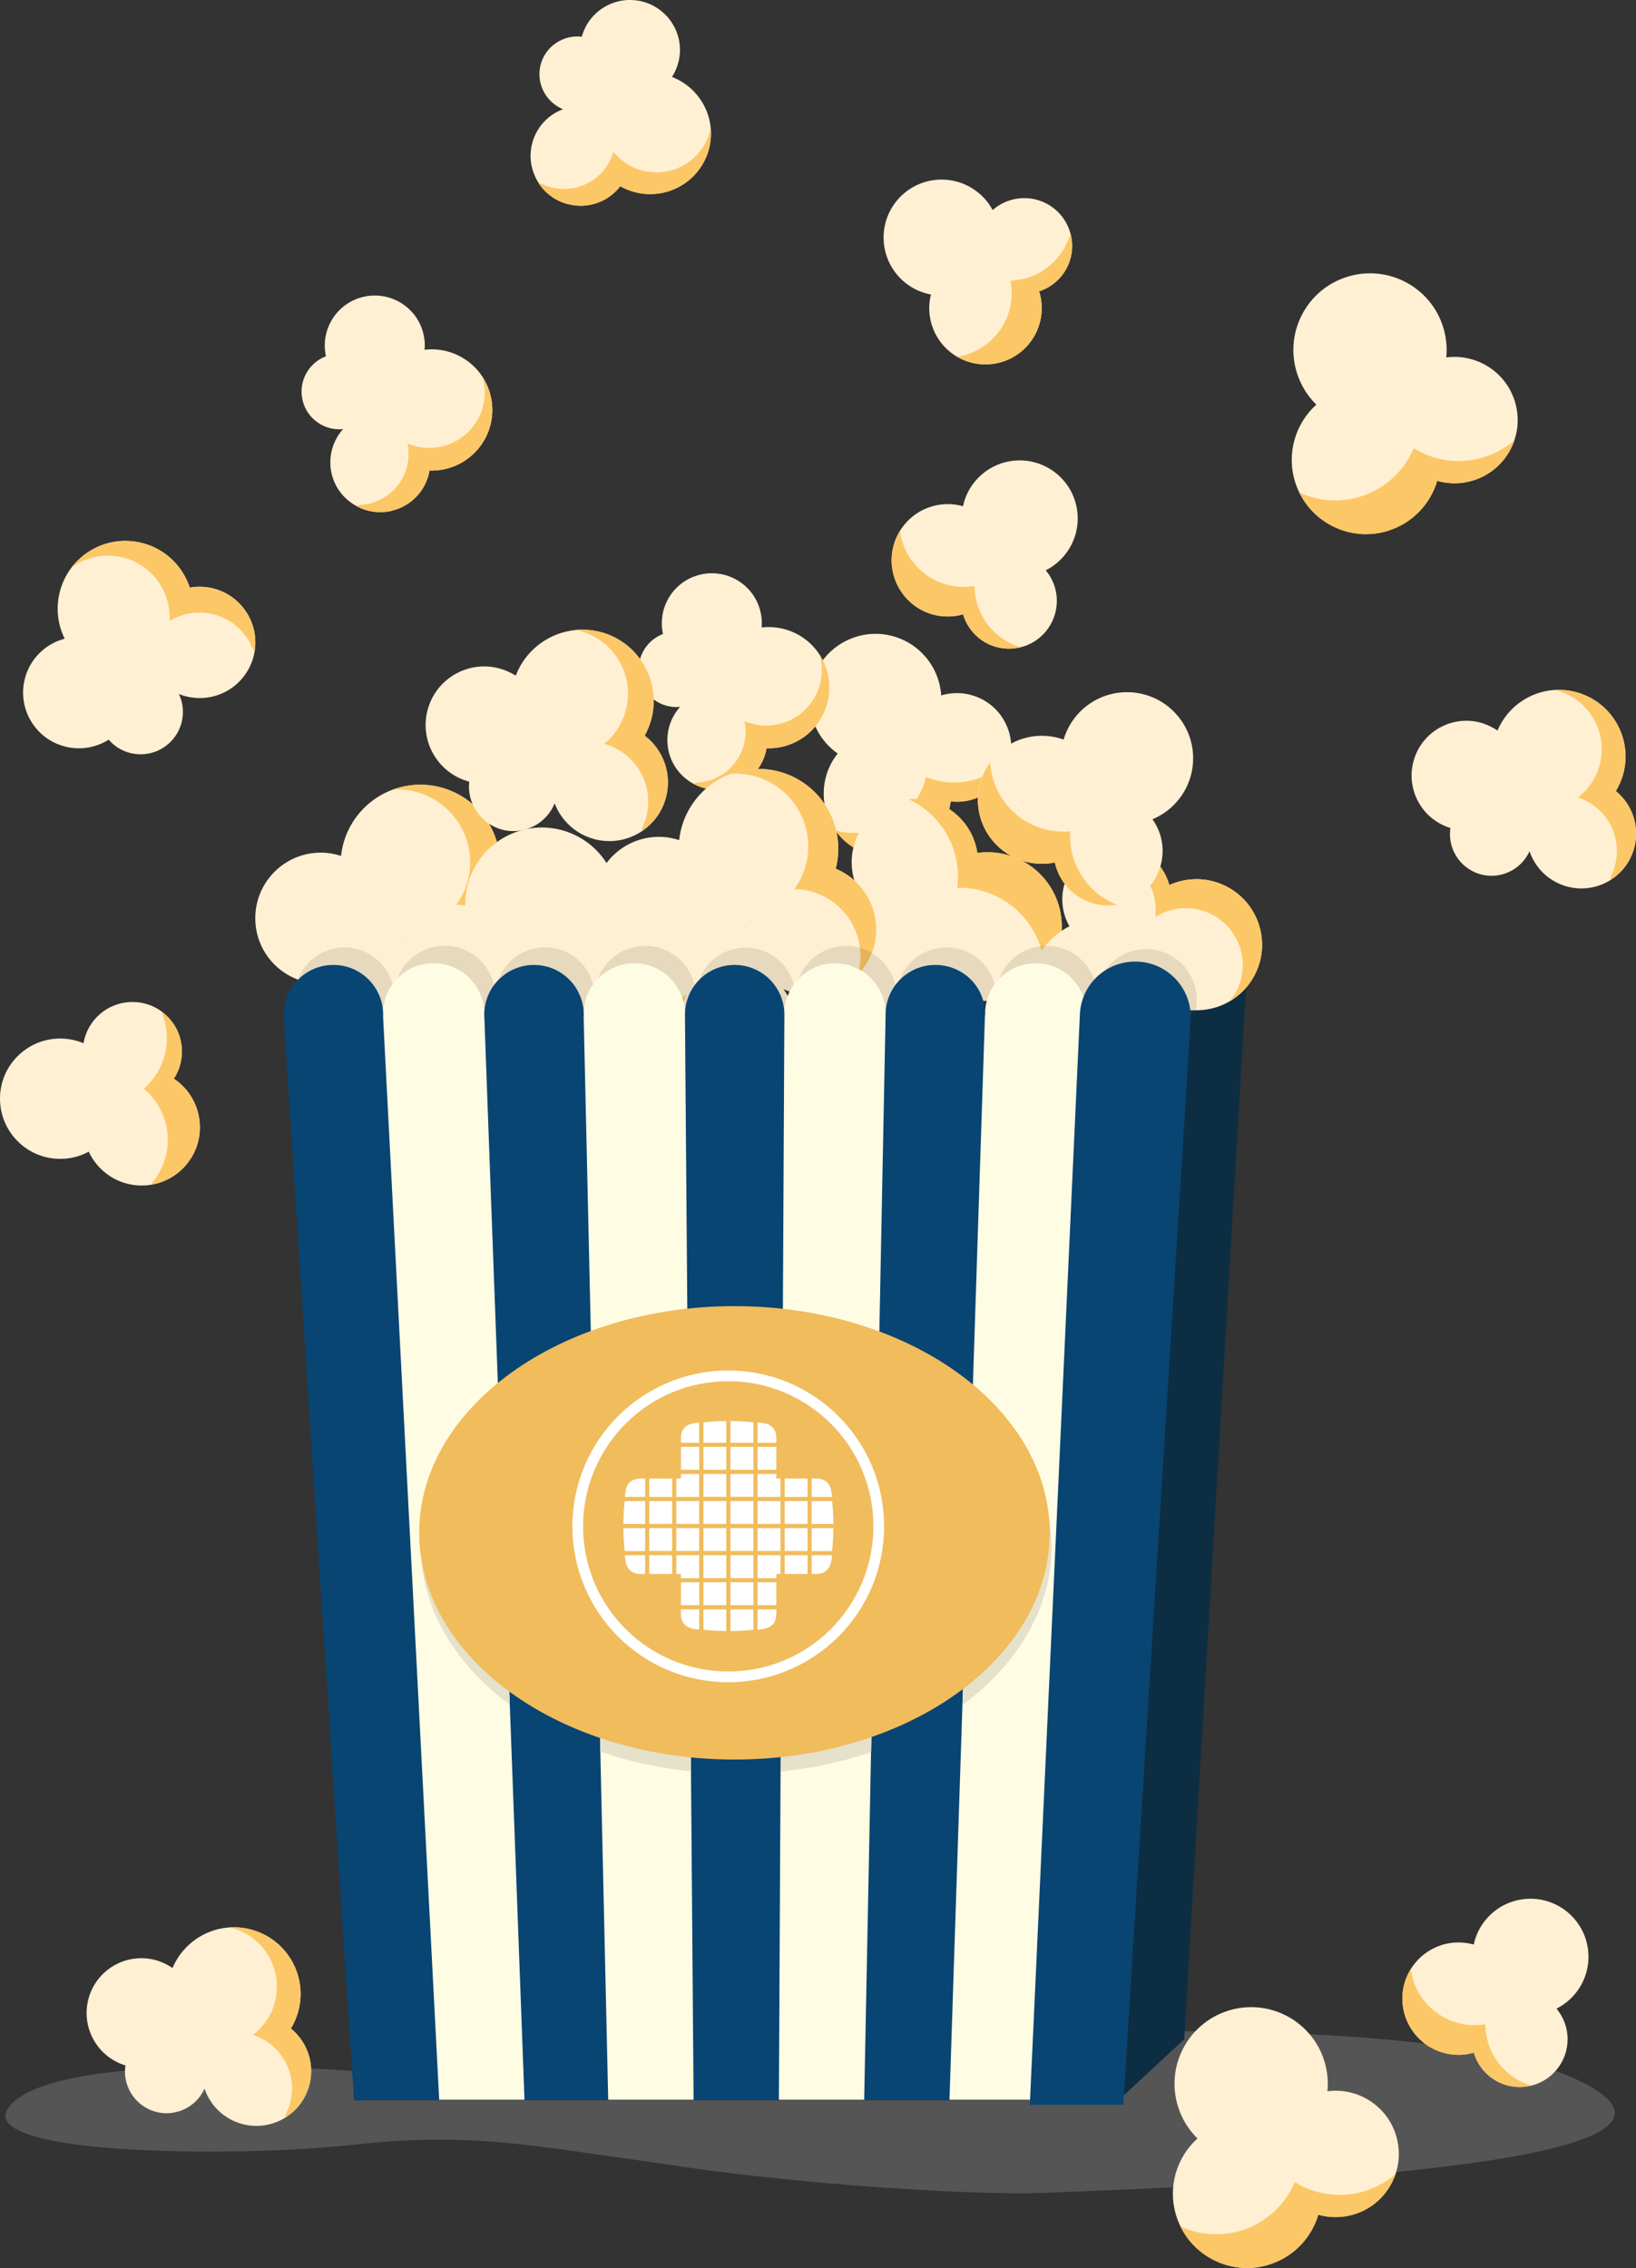 <?xml version="1.0" encoding="UTF-8"?><svg id="Camada_1" xmlns="http://www.w3.org/2000/svg" viewBox="0 0 166.69 231.1"><rect x="0" y="0" width="166.69" height="231.1" fill="#333333" stroke="none"/><defs><style>.cls-1{fill:none;}.cls-2{fill:#fff0d3;}.cls-3{fill:#808181;opacity:.44;}.cls-4{fill:#fcc767;}.cls-5{fill:#d5d5d4;}.cls-6{fill:#e5e5e4;}.cls-7{fill:#e5e1ca;}.cls-8{fill:#0d2d43;}.cls-9{fill:#e6d9be;}.cls-10,.cls-11{fill:#084572;}.cls-12{fill:#f0bc5c;}.cls-13{fill:#fff;}.cls-14{fill:#e5b45c;}.cls-15{fill:#fffce4;}.cls-11{stroke:#084572;stroke-miterlimit:10;}</style></defs><path class="cls-3" d="M103.73,223.48c-8.23,0-24.36-1.13-36.23-3.01-9.82-1.35-15.69-2.45-22.75-2.45-2.68,0-5.53.16-8.83.53-3.78.42-9.16.69-14.58.69-11.78,0-23.77-1.26-20.12-4.91,2.91-2.91,12.44-3.77,21.91-3.77,4.5,0,8.99.2,12.74.46l.14,2.06c.04.6.06.93.06.93h8.69v-.03s8.69,0,8.69,0c0,.02,0,.03,0,.03h8.53v-.03s8.69,0,8.69,0v.03h8.69v-.03h8.69v.03s8.69,0,8.69,0c0,0,0-.01,0-.03h8.69v.03s8.53,0,8.53,0c0,0,0,0,0-.03h.03v-.05h.05l6.6-6.12.05-.84c16.02.06,32.55,1.21,40.41,5.14,17.79,8.9-38.7,10.67-54.93,11.34-.71.03-1.54.04-2.46.04M114.06,213.9l.1-1.7h0l-.1,1.7"/><path class="cls-2" d="M96.87,81.66c1.04.12,2.13-.05,3.14-.57,2.72-1.39,3.81-4.72,2.42-7.44-1.24-2.43-4.01-3.55-6.53-2.79-.06-.88-.29-1.77-.72-2.61-1.68-3.3-5.72-4.62-9.02-2.93-3.3,1.68-4.62,5.72-2.93,9.02.51,1.01,1.25,1.83,2.12,2.44-1.54,1.93-1.91,4.66-.72,7.01,1.63,3.2,5.54,4.47,8.74,2.84,2-1.02,3.24-2.92,3.5-4.99h0Z"/><path class="cls-4" d="M93.36,86.65c2-1.02,3.24-2.92,3.5-4.99,1.04.12,2.13-.05,3.14-.57,1.63-.83,2.67-2.36,2.95-4.04-.63.75-1.42,1.4-2.35,1.87-2.02,1.03-4.29,1.05-6.24.25-.5,2.05-1.85,3.87-3.87,4.9-1.74.88-3.65,1.02-5.39.54,1.83,2.6,5.34,3.52,8.26,2.04h0Z"/><path class="cls-2" d="M72.12,70.41h-.03s.03-.04.03-.04v.04h0ZM78.12,76.25c.51.01,1.04-.03,1.56-.15,3.34-.76,5.43-4.07,4.67-7.4-.71-3.11-3.65-5.13-6.75-4.76.05-.52.02-1.05-.11-1.58-.62-2.73-3.35-4.44-6.09-3.82-2.74.62-4.45,3.33-3.85,6.06-1.77.68-2.82,2.56-2.39,4.45.43,1.91,2.22,3.16,4.13,2.98-1.06,1.18-1.54,2.84-1.17,4.5.62,2.73,3.35,4.44,6.09,3.82,2.07-.47,3.56-2.14,3.89-4.1h0Z"/><path class="cls-4" d="M74.22,80.34c2.07-.47,3.56-2.14,3.89-4.1.51.01,1.04-.03,1.56-.15,3.34-.76,5.43-4.07,4.67-7.4-.17-.73-.46-1.4-.84-1.99.03.11.06.23.09.35.69,3.03-1.22,6.05-4.26,6.74-1.21.28-2.41.14-3.47-.31.58,2.77-1.17,5.51-3.95,6.14-.32.07-.63.11-.95.13-.1.04-.2.08-.3.12,1.05.57,2.3.77,3.56.49h0Z"/><polyline class="cls-8" points="120.66 207.78 114.06 213.9 120.82 103.63 127.1 98.16 120.66 207.78"/><path class="cls-2" d="M99.58,86.91c-.18-1.21-.7-2.38-1.58-3.36-2.38-2.64-6.45-2.86-9.09-.48-2.36,2.12-2.78,5.58-1.17,8.18-.97.33-1.9.86-2.71,1.59-3.21,2.88-3.47,7.82-.59,11.03,2.88,3.21,7.82,3.47,11.03.59.98-.88,1.69-1.96,2.11-3.12,2.64,1.16,5.82.75,8.1-1.3,3.11-2.79,3.36-7.58.57-10.68-1.74-1.94-4.26-2.77-6.66-2.44"/><path class="cls-4" d="M106.24,89.34c-1.74-1.94-4.26-2.77-6.66-2.44-.18-1.21-.7-2.38-1.58-3.36-1.43-1.59-3.46-2.3-5.43-2.1,1.04.48,2,1.17,2.81,2.08,1.77,1.96,2.47,4.51,2.15,6.94,2.45-.06,4.91.91,6.67,2.88,1.52,1.69,2.25,3.8,2.23,5.9,2.37-2.84,2.35-7.06-.19-9.9"/><path class="cls-2" d="M72.85,110.78c1.18.33,2.46.34,3.71-.06,3.39-1.08,5.26-4.7,4.18-8.09-.96-3.02-3.94-4.83-6.97-4.43.1-1.02,0-2.08-.33-3.13-1.31-4.11-5.7-6.38-9.81-5.07-4.11,1.31-6.38,5.7-5.07,9.81.4,1.26,1.09,2.34,1.97,3.2-2.14,1.93-3.08,5-2.15,7.92,1.27,3.98,5.52,6.18,9.5,4.91,2.48-.79,4.27-2.74,4.96-5.07"/><path class="cls-4" d="M67.89,115.85c2.48-.79,4.27-2.74,4.96-5.07,1.18.33,2.46.34,3.71-.06,2.03-.65,3.52-2.21,4.15-4.08-.86.75-1.89,1.34-3.05,1.71-2.52.8-5.13.39-7.21-.89-.96,2.26-2.85,4.1-5.37,4.9-2.16.69-4.39.49-6.29-.4,1.62,3.33,5.47,5.05,9.1,3.9"/><path class="cls-2" d="M146.44,49c1.18.33,2.46.34,3.71-.06,3.39-1.08,5.26-4.7,4.18-8.09-.96-3.02-3.94-4.83-6.97-4.43.1-1.02,0-2.08-.33-3.13-1.31-4.11-5.7-6.38-9.81-5.07-4.11,1.31-6.38,5.7-5.07,9.81.4,1.26,1.09,2.34,1.97,3.2-2.14,1.93-3.08,5-2.15,7.92,1.27,3.98,5.52,6.18,9.5,4.91,2.48-.79,4.27-2.74,4.96-5.07h0Z"/><path class="cls-4" d="M141.48,54.07c2.48-.79,4.27-2.74,4.96-5.07,1.18.33,2.46.34,3.71-.06,2.03-.65,3.52-2.21,4.15-4.08-.86.75-1.89,1.34-3.05,1.71-2.52.8-5.13.39-7.21-.89-.95,2.26-2.85,4.1-5.37,4.9-2.16.69-4.39.49-6.29-.4,1.62,3.33,5.47,5.05,9.1,3.9h0Z"/><path class="cls-2" d="M17.72,109.91c.52-.8.83-1.76.82-2.8-.02-2.79-2.3-5.04-5.09-5.01-2.49.02-4.54,1.83-4.94,4.2-.74-.31-1.56-.48-2.42-.48C2.7,105.85-.03,108.61,0,112c.03,3.38,2.79,6.11,6.18,6.08,1.04,0,2.01-.27,2.86-.73.95,2.05,3.03,3.47,5.44,3.45,3.28-.03,5.92-2.7,5.89-5.98-.02-2.05-1.06-3.84-2.65-4.9h0Z"/><path class="cls-4" d="M20.36,114.81c-.02-2.05-1.06-3.84-2.65-4.9.52-.8.83-1.76.82-2.8-.01-1.67-.84-3.15-2.1-4.06.36.82.56,1.73.57,2.68.02,2.07-.9,3.94-2.34,5.2,1.47,1.24,2.41,3.09,2.43,5.16.01,1.78-.65,3.4-1.76,4.63,2.87-.44,5.06-2.93,5.03-5.92h0Z"/><path class="cls-2" d="M41.46,96.11v.04s-.05-.05-.05-.05h.05M50.7,90.13c.17-.65.26-1.33.26-2.04,0-4.49-3.64-8.13-8.13-8.13-4.19,0-7.64,3.17-8.08,7.25-.65-.21-1.34-.33-2.06-.33-3.69,0-6.68,2.99-6.68,6.68s2.98,6.66,6.65,6.68c.35,2.46,2.46,4.35,5.02,4.35s4.7-1.92,5.03-4.41c1.21,1.69,3.19,2.8,5.44,2.8,3.69,0,6.68-2.99,6.68-6.68,0-2.78-1.7-5.17-4.12-6.17"/><path class="cls-4" d="M54.82,96.3c0-2.78-1.7-5.17-4.12-6.17.17-.65.26-1.33.26-2.04,0-4.49-3.64-8.13-8.13-8.13-.99,0-1.93.18-2.81.5.16,0,.31-.02.47-.02,4.09,0,7.41,3.32,7.41,7.41,0,1.63-.53,3.13-1.41,4.35,3.73.06,6.73,3.1,6.73,6.84,0,.43-.04.84-.12,1.25.02.14.05.28.07.42,1.03-1.18,1.66-2.72,1.66-4.41"/><path class="cls-2" d="M15.47,68.38l.02.03-.06-.02.04-.02h0ZM19.34,59.88c-.18-.54-.43-1.07-.75-1.58-2.05-3.21-6.32-4.15-9.53-2.1-3,1.92-4.01,5.77-2.47,8.88-.56.15-1.11.38-1.62.71-2.64,1.69-3.41,5.2-1.72,7.84,1.68,2.63,5.18,3.41,7.82,1.74,1.38,1.6,3.75,1.98,5.58.81,1.84-1.18,2.49-3.53,1.58-5.46,1.64.66,3.57.54,5.17-.48,2.64-1.69,3.41-5.2,1.72-7.84-1.27-1.99-3.58-2.92-5.77-2.53h0Z"/><path class="cls-4" d="M25.11,62.41c-1.27-1.99-3.58-2.92-5.77-2.53-.18-.54-.43-1.07-.75-1.58-2.05-3.21-6.32-4.15-9.53-2.1-.71.45-1.3,1.01-1.78,1.64.11-.08.22-.16.33-.23,2.93-1.87,6.81-1.02,8.69,1.91.74,1.16,1.05,2.48.98,3.76,2.69-1.66,6.23-.86,7.94,1.81.2.31.36.62.49.95.08.09.16.18.24.27.2-1.31-.06-2.7-.83-3.91h0Z"/><path class="cls-2" d="M75.91,94.5v.04s-.05-.05-.05-.05h.05M85.15,88.52c.17-.65.26-1.33.26-2.04,0-4.49-3.64-8.13-8.13-8.13-4.19,0-7.64,3.17-8.08,7.25-.65-.21-1.34-.33-2.06-.33-3.69,0-6.68,2.99-6.68,6.68s2.98,6.66,6.65,6.68c.35,2.46,2.46,4.35,5.02,4.35s4.7-1.92,5.03-4.41c1.21,1.7,3.19,2.8,5.44,2.8,3.69,0,6.68-2.99,6.68-6.68,0-2.78-1.7-5.17-4.12-6.17"/><path class="cls-4" d="M89.27,94.69c0-2.78-1.7-5.17-4.12-6.17.17-.65.26-1.33.26-2.04,0-4.49-3.64-8.13-8.13-8.13-.99,0-1.93.18-2.81.5.16,0,.31-.02.47-.02,4.09,0,7.41,3.32,7.41,7.41,0,1.63-.53,3.13-1.41,4.35,3.73.06,6.73,3.1,6.73,6.84,0,.43-.04.84-.12,1.25.02.14.05.28.07.42,1.03-1.18,1.66-2.72,1.66-4.41"/><path class="cls-2" d="M56.36,78.04v.04s-.04-.06-.04-.06l.04.02h0ZM65.69,74.96c.29-.53.52-1.1.68-1.7,1.01-3.88-1.32-7.85-5.2-8.86-3.62-.94-7.32,1.02-8.62,4.45-.51-.33-1.09-.58-1.71-.75-3.19-.83-6.45,1.08-7.28,4.27-.83,3.18,1.07,6.43,4.25,7.28-.25,2.2,1.15,4.31,3.36,4.89,2.23.58,4.5-.6,5.34-2.68.67,1.74,2.13,3.14,4.07,3.65,3.19.83,6.45-1.08,7.28-4.27.63-2.41-.31-4.85-2.17-6.27h0Z"/><path class="cls-4" d="M67.86,81.22c.63-2.41-.31-4.85-2.17-6.27.29-.53.52-1.1.68-1.7,1.01-3.88-1.32-7.85-5.2-8.86-.85-.22-1.71-.28-2.54-.2.14.03.27.06.41.09,3.54.92,5.66,4.54,4.73,8.07-.37,1.41-1.16,2.59-2.2,3.44,3.21.89,5.12,4.2,4.28,7.43-.1.37-.23.72-.38,1.05-.01.13-.02.25-.04.38,1.16-.78,2.05-1.98,2.43-3.44h0Z"/><path class="cls-2" d="M155.81,83.17v.04s-.04-.05-.04-.05l.04.02h0ZM164.64,80.61c.29-.48.53-1.01.7-1.57,1.08-3.59-.96-7.38-4.55-8.46-3.36-1.01-6.88.7-8.21,3.86-.47-.32-1-.58-1.57-.76-2.95-.89-6.07.79-6.95,3.74-.88,2.95.78,6.05,3.72,6.95-.31,2.05.93,4.07,2.97,4.69,2.06.62,4.23-.41,5.09-2.32.56,1.65,1.88,3.01,3.68,3.55,2.95.89,6.07-.79,6.95-3.74.67-2.23-.12-4.55-1.82-5.93h0Z"/><path class="cls-4" d="M166.45,86.54c.67-2.23-.12-4.55-1.82-5.93.29-.48.53-1.01.7-1.57,1.08-3.59-.96-7.38-4.55-8.46-.79-.24-1.59-.32-2.37-.27.13.03.25.06.38.1,3.27.98,5.13,4.43,4.15,7.71-.39,1.3-1.17,2.38-2.18,3.14,2.97.94,4.64,4.1,3.74,7.09-.1.34-.24.67-.39.97-.01.12-.03.23-.05.35,1.11-.69,1.98-1.78,2.39-3.13h0Z"/><path class="cls-2" d="M20.81,209.27v.04s-.04-.06-.04-.06l.04.02h0ZM29.64,206.7c.29-.48.53-1.01.7-1.57,1.08-3.59-.96-7.38-4.55-8.46-3.36-1.01-6.88.7-8.21,3.86-.47-.32-1-.58-1.57-.76-2.95-.89-6.07.79-6.95,3.74-.88,2.95.78,6.05,3.72,6.95-.31,2.05.93,4.07,2.97,4.69,2.06.62,4.23-.41,5.09-2.32.56,1.65,1.88,3.01,3.68,3.55,2.95.89,6.07-.79,6.95-3.74.67-2.23-.12-4.55-1.82-5.93h0Z"/><path class="cls-4" d="M31.46,212.63c.67-2.23-.12-4.55-1.82-5.93.29-.48.53-1.01.7-1.57,1.08-3.59-.96-7.38-4.55-8.46-.79-.24-1.59-.32-2.37-.27.13.03.25.06.38.1,3.27.98,5.13,4.43,4.15,7.71-.39,1.3-1.17,2.38-2.18,3.14,2.97.94,4.64,4.1,3.74,7.09-.1.34-.24.67-.39.97-.01.12-.03.23-.05.35,1.11-.69,1.98-1.78,2.39-3.13h0Z"/><path class="cls-2" d="M119.14,90.18c-.38-1.37-1.28-2.6-2.61-3.36-2.67-1.52-6.06-.58-7.57,2.08-1,1.76-.93,3.84,0,5.48-1.29.67-2.42,1.71-3.19,3.07-2.13,3.75-.82,8.51,2.93,10.65,3.75,2.13,8.51.82,10.65-2.93.44-.78.74-1.61.89-2.44,2.85.74,5.96-.48,7.48-3.16,1.82-3.21.7-7.29-2.51-9.11-1.93-1.1-4.18-1.13-6.06-.28"/><path class="cls-4" d="M119.14,90.18c-.38-1.37-1.28-2.6-2.61-3.36-1.93-1.1-4.25-.91-5.95.29,1.39-.34,2.91-.17,4.25.59,2.09,1.19,3.16,3.49,2.89,5.74,1.75-1.11,4.04-1.24,5.97-.14,2.78,1.58,3.75,5.12,2.17,7.9-.17.3-.36.57-.57.83.98-.57,1.82-1.4,2.43-2.46,1.82-3.21.7-7.29-2.51-9.11-1.93-1.1-4.18-1.13-6.06-.28h0Z"/><path class="cls-2" d="M62.06,105.47c1.18.33,2.46.34,3.71-.06,3.39-1.08,5.26-4.7,4.18-8.09-.96-3.02-3.94-4.83-6.97-4.43.1-1.02,0-2.08-.33-3.13-1.31-4.11-5.7-6.38-9.81-5.07-4.11,1.31-6.38,5.7-5.07,9.81.4,1.26,1.09,2.34,1.97,3.2-2.14,1.93-3.08,5-2.15,7.92,1.27,3.98,5.52,6.18,9.5,4.91,2.48-.79,4.27-2.74,4.96-5.07"/><path class="cls-4" d="M57.1,110.53c2.48-.79,4.27-2.74,4.96-5.07,1.18.33,2.46.34,3.71-.06,2.03-.65,3.52-2.21,4.15-4.08-.86.75-1.89,1.34-3.05,1.71-2.52.8-5.13.39-7.21-.89-.95,2.26-2.85,4.1-5.37,4.9-2.16.69-4.39.49-6.29-.4,1.62,3.33,5.47,5.05,9.1,3.9"/><polyline class="cls-5" points="114.16 212.2 114.16 212.2 114.43 207.86 114.43 207.86 114.16 212.2"/><path class="cls-9" d="M121.87,102.94c-.08,0-.17,0-.25,0-.29-.01-.57-.04-.86-.09-.38-2.47-2.51-4.36-5.09-4.36-1.46,0-2.78.61-3.72,1.59.73-1.97,2.61-3.37,4.83-3.37,2.85,0,5.15,2.31,5.15,5.15,0,.03-.02.4-.06,1.09"/><path class="cls-9" d="M90.23,103.47h0c0-.05,0-.11,0-.16,0-1.86-.99-3.49-2.46-4.4.44-.54.8-1.15,1.05-1.81,1.2.71,2.08,1.89,2.4,3.29-.62.84-.98,1.88-.98,3,0,.03,0,.05,0,.08M100.55,101.97c-.12,0-.24,0-.36-.01-.59-2.12-2.56-3.64-4.89-3.64-1.44,0-2.73.6-3.65,1.55.71-1.94,2.58-3.33,4.77-3.33,2.38,0,4.37,1.58,4.92,3.77-.35.49-.62,1.05-.79,1.66"/><path class="cls-9" d="M81.36,99.75c.73-1.97,2.62-3.37,4.84-3.37.49,0,.96.07,1.41.2.04.28.05.57.05.86,0,.43-.04.84-.12,1.25,0,.04.01.07.02.11-.74-.4-1.58-.63-2.48-.63-1.46,0-2.79.61-3.72,1.59M87.77,98.91s0,0,0,0c.44-.54.8-1.15,1.05-1.81,0,0,0,0,0,0-.26.66-.61,1.27-1.05,1.81"/><path class="cls-14" d="M87.77,98.91c-.07-.04-.14-.08-.21-.12,0-.04-.01-.07-.02-.11.07-.41.12-.82.12-1.25,0-.29-.02-.58-.05-.86.43.12.84.3,1.22.52-.26.66-.61,1.27-1.05,1.81"/><path class="cls-9" d="M79.93,103.47h0s0-.08,0-.08c0-1.21-.42-2.32-1.13-3.19.31.21.64.4.99.56.17.23.33.47.46.73-.21.56-.33,1.17-.33,1.81,0,.05,0,.11,0,.16M77.56,99.1c-.15-.09-.3-.18-.46-.26.01-.06.02-.12.03-.18.04.02.08.03.12.05.1.13.2.26.31.38"/><path class="cls-9" d="M80.46,101.03c-.23-.08-.45-.17-.67-.26-.35-.16-.68-.35-.99-.56-.35-.43-.77-.81-1.24-1.1-.11-.12-.21-.25-.31-.38-.03-.05-.07-.09-.1-.14,0,.03,0,.06-.01.09,0,.06-.02.12-.03.18-.68-.34-1.44-.52-2.25-.52-1.44,0-2.73.6-3.65,1.55.71-1.95,2.58-3.33,4.77-3.33,2.36,0,4.34,1.61,4.91,3.79-.16.22-.3.46-.42.7"/><path class="cls-9" d="M69.79,103.47h0c0-.05,0-.11,0-.16,0-.32-.03-.63-.08-.94.06.03.11.06.17.09-.06.3-.08.61-.08.93,0,.03,0,.05,0,.08"/><path class="cls-9" d="M69.87,102.46c-.06-.03-.11-.06-.17-.09-.02-.11-.04-.22-.07-.33.44-.93.66-1.96.63-3.01.23.42.41.87.51,1.35-.44.6-.76,1.31-.9,2.08"/><path class="cls-9" d="M69.63,102.05s0,0,0,0c.11-.23.21-.47.29-.72-.13.11-.27.22-.41.33-.69-2.03-2.61-3.5-4.88-3.5-1.46,0-2.79.61-3.72,1.59.72-1.97,2.62-3.37,4.84-3.37,1.94,0,3.63,1.07,4.51,2.66.04,1.05-.18,2.09-.63,3.01"/><path class="cls-14" d="M69.63,102.04c-.03-.13-.07-.26-.11-.39.14-.11.28-.22.41-.33-.08.25-.18.49-.29.72"/><path class="cls-9" d="M59.43,102.64c-.36-2.45-2.47-4.33-5.02-4.33-1.44,0-2.73.6-3.65,1.55.71-1.95,2.58-3.33,4.77-3.33,2.36,0,4.34,1.61,4.91,3.79-.42.59-.72,1.27-.86,2.01-.05.1-.09.2-.14.3"/><path class="cls-14" d="M59.49,103.47h0s0-.05,0-.08c0-.25-.02-.5-.05-.74.05-.1.1-.2.14-.3-.06.31-.09.64-.09.97,0,.05,0,.11,0,.16"/><path class="cls-9" d="M48.06,99.9c-.94-1.07-2.33-1.75-3.87-1.75s-2.79.61-3.72,1.59c.72-1.97,2.62-3.37,4.84-3.37,1.58,0,2.99.71,3.94,1.83-.47.51-.87,1.09-1.18,1.7"/><path class="cls-9" d="M49.35,103.47h0c0-.05,0-.11,0-.16,0-1.3-.48-2.5-1.28-3.4.31-.62.71-1.19,1.18-1.7.52.62.9,1.36,1.09,2.18-.62.84-.98,1.88-.98,3,0,0,0,.03,0,.08"/><path class="cls-6" d="M30.32,99.87s.01-.03.02-.05c0,0,.01,0,.02,0-.01.01-.03.03-.04.04"/><path class="cls-9" d="M39.05,103.47h0s0-.05,0-.08c0-2.8-2.27-5.07-5.07-5.07-1.42,0-2.69.58-3.61,1.51,0,0-.01,0-.02,0,.72-1.92,2.58-3.29,4.75-3.29,2.36,0,4.34,1.61,4.91,3.79-.6.84-.95,1.87-.95,2.98,0,.05,0,.11,0,.16"/><path class="cls-9" d="M101.8,99.75c.65-1.77,2.25-3.09,4.19-3.33.05.15.1.3.14.46-.13.19-.25.38-.36.58-.13.23-.25.47-.36.71-1.42.03-2.69.64-3.6,1.59"/><path class="cls-14" d="M106.13,96.87c-.04-.15-.09-.3-.14-.46.17-.02.34-.03.51-.04-.13.16-.25.32-.37.49"/><path class="cls-9" d="M110.63,102.58c-.36-2.5-2.5-4.42-5.1-4.42-.04,0-.08,0-.12,0,.11-.24.22-.47.36-.71.11-.2.24-.39.36-.58.12-.17.24-.34.37-.49.05,0,.09,0,.14,0,2.45,0,4.51,1.72,5.02,4.01-.5.62-.87,1.37-1.04,2.18"/><path class="cls-15" d="M110.67,103.47c0-.05,0-.11,0-.16,0-2.85-2.31-5.15-5.15-5.15s-5.15,2.31-5.15,5.15c0,.05,0,.11,0,.16h-10.15c0-.05,0-.11,0-.16,0-2.85-2.31-5.15-5.15-5.15s-5.15,2.31-5.15,5.15c0,.05,0,.11,0,.16h-10.15c0-.05,0-.11,0-.16,0-2.85-2.31-5.15-5.15-5.15s-5.15,2.31-5.15,5.15c0,.05,0,.11,0,.16h-10.15c0-.05,0-.11,0-.16,0-2.85-2.31-5.15-5.15-5.15s-5.15,2.31-5.15,5.15c0,.05,0,.11,0,.16h-10.01l7.2,110.48h77.77l6.69-110.48h-10.02"/><path class="cls-10" d="M39.04,103.55c0-.05,0-.11,0-.16,0-2.8-2.27-5.07-5.07-5.07s-5.07,2.27-5.07,5.07c0,.42,7.16,110.59,7.16,110.59h8.69l-5.72-110.43"/><path class="cls-10" d="M59.48,103.55c0-.05,0-.11,0-.16,0-2.8-2.27-5.07-5.07-5.07s-5.07,2.27-5.07,5.07c0,.37,4.1,110.59,4.1,110.59h8.53l-2.5-110.43"/><path class="cls-10" d="M74.86,98.32c-2.8,0-5.07,2.27-5.07,5.07,0,.05,0,.11,0,.16l.88,110.43h8.69s.56-110.28.56-110.59c0-2.8-2.27-5.07-5.07-5.07"/><path class="cls-10" d="M95.3,98.32c-2.8,0-5.07,2.27-5.07,5.07,0,.05,0,.11,0,.16l-2.18,110.43h8.69s3.62-110.31,3.62-110.67c0-2.8-2.27-4.99-5.07-4.99"/><path class="cls-11" d="M120.82,103.63c0-2.85-2.31-5.15-5.15-5.15s-5.11,2.26-5.15,5.07l-5.07,110.43h8.53s6.84-109.9,6.84-110.35"/><path class="cls-7" d="M79.54,180.51c.07-14.53.16-31.44.23-45.72,3.48.37,6.78,1.14,9.81,2.25l-.82,41.49c-2.87.98-5.96,1.66-9.22,1.99M70.41,180.5c-3.26-.34-6.36-1.03-9.23-2.01l-.94-41.36c3.02-1.13,6.32-1.92,9.8-2.31l.36,45.69M98.07,173.73c.34-10.23.7-21.21,1.03-31.38,5,4.07,8.04,9.43,8.04,15.29,0,6.25-3.46,11.93-9.07,16.09M51.95,173.71c-5.6-4.16-9.05-9.82-9.05-16.07,0-5.8,2.97-11.1,7.88-15.16.38,10.12.78,21.05,1.16,31.23"/><path class="cls-12" d="M106.95,156.19c0,12.76-14.38,23.1-32.12,23.1s-32.12-10.34-32.12-23.1,14.38-23.1,32.12-23.1,32.12,10.34,32.12,23.1h0Z"/><path class="cls-6" d="M35.87,211h0l-.04-.64h0c.01.22.03.44.04.64"/><path class="cls-5" d="M36,213.06l-.14-2.06h0c.06.87.1,1.56.13,2.06"/><path class="cls-2" d="M107.48,87.88c.22,1.03.74,2.01,1.55,2.8,2.2,2.14,5.71,2.09,7.85-.1,1.91-1.96,2.08-4.96.54-7.1.82-.34,1.59-.85,2.24-1.52,2.59-2.66,2.54-6.92-.13-9.52-2.66-2.59-6.92-2.54-9.52.12-.79.81-1.34,1.78-1.64,2.8-2.33-.84-5.05-.31-6.89,1.58-2.51,2.58-2.46,6.71.12,9.22,1.61,1.57,3.82,2.14,5.87,1.72h0Z"/><path class="cls-4" d="M101.61,86.17c1.61,1.57,3.82,2.14,5.87,1.72.22,1.03.74,2.01,1.55,2.8,1.32,1.28,3.11,1.78,4.79,1.5-.92-.35-1.78-.89-2.53-1.63-1.63-1.59-2.38-3.74-2.25-5.85-2.1.19-4.27-.5-5.9-2.09-1.4-1.36-2.15-3.14-2.25-4.95-1.88,2.58-1.62,6.21.73,8.5h0Z"/><path class="cls-2" d="M98.13,62.61c.26.89.78,1.71,1.54,2.35,2.06,1.73,5.14,1.46,6.87-.6,1.54-1.84,1.5-4.48.01-6.25.7-.35,1.33-.84,1.87-1.48,2.1-2.5,1.78-6.23-.72-8.33-2.5-2.1-6.23-1.78-8.33.72-.64.76-1.06,1.64-1.25,2.56-2.1-.59-4.44.05-5.93,1.83-2.03,2.42-1.72,6.03.7,8.07,1.51,1.27,3.48,1.62,5.25,1.12h0Z"/><path class="cls-4" d="M92.88,61.48c1.51,1.27,3.48,1.62,5.25,1.12.26.89.78,1.71,1.54,2.35,1.24,1.04,2.83,1.36,4.29,1-.83-.25-1.62-.67-2.32-1.26-1.53-1.29-2.33-3.12-2.35-4.97-1.83.3-3.77-.17-5.3-1.45-1.31-1.1-2.09-2.61-2.29-4.19-1.48,2.38-1.02,5.54,1.19,7.4h0Z"/><path class="cls-2" d="M150.17,209.17c.26.89.78,1.71,1.54,2.35,2.06,1.73,5.14,1.46,6.87-.6,1.54-1.83,1.5-4.47.01-6.25.7-.35,1.33-.84,1.87-1.48,2.1-2.5,1.78-6.23-.72-8.33-2.5-2.1-6.23-1.78-8.33.72-.64.76-1.06,1.64-1.25,2.56-2.1-.59-4.44.05-5.93,1.83-2.03,2.42-1.72,6.03.7,8.07,1.51,1.27,3.48,1.62,5.25,1.12h0Z"/><path class="cls-4" d="M144.92,208.04c1.51,1.27,3.48,1.62,5.25,1.12.26.89.78,1.71,1.54,2.35,1.24,1.04,2.83,1.36,4.29,1-.83-.25-1.62-.67-2.32-1.26-1.53-1.29-2.33-3.12-2.35-4.98-1.83.3-3.77-.17-5.3-1.45-1.31-1.1-2.09-2.61-2.29-4.19-1.48,2.38-1.02,5.54,1.19,7.4h0Z"/><path class="cls-2" d="M105.87,29.69c.88-.29,1.69-.82,2.31-1.6,1.67-2.11,1.32-5.17-.79-6.85-1.88-1.49-4.51-1.37-6.25.16-.37-.69-.88-1.31-1.53-1.82-2.56-2.03-6.27-1.6-8.3.95-2.03,2.56-1.6,6.27.95,8.3.78.62,1.67,1.01,2.59,1.18-.53,2.11.18,4.44,1.99,5.88,2.48,1.97,6.08,1.55,8.05-.92,1.23-1.55,1.53-3.53.98-5.28h0Z"/><path class="cls-4" d="M104.9,34.96c1.23-1.55,1.53-3.53.98-5.28.88-.29,1.69-.82,2.31-1.6,1-1.26,1.28-2.87.88-4.32-.23.83-.62,1.64-1.2,2.36-1.24,1.57-3.06,2.41-4.91,2.48.35,1.82-.06,3.78-1.3,5.34-1.07,1.34-2.55,2.16-4.12,2.41,2.42,1.41,5.57.87,7.36-1.39h0Z"/><path class="cls-2" d="M60.61,11.03h-.03s.05-.03.05-.03l-.02.03h0ZM63.2,18.98c.45.25.93.45,1.45.59,3.31.88,6.7-1.08,7.58-4.37.82-3.08-.84-6.23-3.76-7.36.28-.44.5-.92.64-1.45.72-2.71-.9-5.49-3.61-6.22-2.71-.72-5.49.88-6.22,3.57-1.88-.22-3.69.96-4.19,2.83-.5,1.89.5,3.83,2.27,4.56-1.49.56-2.69,1.8-3.13,3.44-.72,2.71.9,5.49,3.61,6.22,2.05.55,4.14-.23,5.35-1.81h0Z"/><path class="cls-4" d="M57.85,20.79c2.05.55,4.14-.23,5.35-1.81.45.25.93.45,1.45.59,3.31.88,6.7-1.08,7.58-4.37.19-.72.25-1.45.18-2.16-.02.12-.05.23-.08.35-.8,3-3.89,4.79-6.91,3.98-1.2-.32-2.2-1-2.93-1.89-.77,2.72-3.6,4.33-6.36,3.6-.31-.08-.61-.2-.9-.33-.11,0-.22-.02-.32-.03.66.99,1.68,1.75,2.92,2.08h0Z"/><path class="cls-2" d="M37.78,42.12h-.03s.03-.04.03-.04v.04h0ZM43.78,47.95c.51.01,1.04-.03,1.56-.15,3.34-.76,5.43-4.07,4.67-7.4-.71-3.11-3.65-5.13-6.75-4.76.05-.52.02-1.05-.11-1.58-.62-2.73-3.35-4.44-6.09-3.82-2.74.62-4.45,3.33-3.85,6.06-1.77.68-2.82,2.56-2.39,4.45.43,1.91,2.22,3.16,4.13,2.98-1.06,1.18-1.54,2.84-1.17,4.5.62,2.73,3.35,4.44,6.09,3.82,2.07-.47,3.56-2.14,3.89-4.1h0Z"/><path class="cls-4" d="M39.88,52.05c2.07-.47,3.56-2.14,3.89-4.1.51.01,1.04-.03,1.56-.15,3.34-.76,5.43-4.07,4.67-7.4-.17-.73-.46-1.4-.84-1.99.03.11.06.23.09.35.69,3.03-1.22,6.05-4.26,6.74-1.21.28-2.41.14-3.47-.31.58,2.77-1.17,5.51-3.95,6.14-.32.07-.63.11-.95.13-.1.04-.2.08-.3.12,1.05.57,2.3.77,3.56.49h0Z"/><path class="cls-1" d="M74.2,140.74c-4.08,0-7.78,1.66-10.46,4.33s-4.33,6.38-4.33,10.46,1.66,7.78,4.33,10.46,6.38,4.33,10.46,4.33,7.78-1.66,10.46-4.33,4.33-6.38,4.33-10.46-1.66-7.78-4.33-10.46-6.38-4.33-10.46-4.33ZM65.73,160.38h-.58s-.12-.01-.12-.01l-.12-.02-.11-.02-.11-.03-.1-.04-.1-.05-.08-.05-.07-.05-.06-.05-.06-.06-.06-.06-.11-.13-.09-.14-.05-.08-.04-.08-.04-.09-.03-.09-.05-.19-.03-.21-.06-.48h2.07v1.91ZM65.73,158.05h-2.07l-.03-.24-.06-.71-.04-.71v-.68s2.2,0,2.2,0v2.33ZM65.73,155.29h-2.21v-.03s0-.71,0-.71l.04-.71.06-.71.02-.18h2.07v2.33ZM65.73,152.53h-2.07l.07-.53v-.12s.04-.11.04-.11l.03-.11.04-.1.04-.1.05-.09.05-.09.06-.07.06-.08.06-.07.06-.06.07-.06.07-.06.08-.05.09-.04.1-.03.1-.03.12-.04.14-.02h.14s.16-.02.16-.02h.45v1.87ZM68.49,160.38h-2.33v-1.91h2.33v1.91ZM68.49,158.05h-2.33v-2.33h2.33v2.33ZM68.49,155.29h-2.33v-2.33h2.33v2.33ZM68.49,152.53h-2.33v-1.87h2.33v1.87ZM71.24,166.05l-.44-.05-.18-.03-.16-.04-.15-.05-.07-.03-.06-.02-.13-.07-.11-.08-.11-.09-.05-.05-.04-.04-.09-.11-.04-.06-.03-.06-.06-.12-.05-.12-.04-.14-.02-.08v-.07s-.02-.16-.02-.16v-.16s0-.43,0-.43h1.87v2.06ZM71.24,163.56h-1.87v-2.33h1.87v2.33ZM71.24,160.81h-1.87v-.42h-.46v-1.91h2.33v2.33ZM71.24,158.05h-2.33v-2.33h2.33v2.33ZM71.24,155.29h-2.33v-2.33h2.33v2.33ZM71.24,152.53h-2.33v-1.87h.46v-.47h1.87v2.33ZM71.24,149.77h-1.87v-2.33h1.87v2.33ZM71.24,147.01h-1.87v-.7s.03-.12.03-.12l.03-.11.03-.11.04-.1.04-.1.06-.08.04-.07.05-.06.05-.06.06-.06.12-.11.15-.09.07-.05.08-.04.18-.06.19-.05.21-.03.44-.06v2.06ZM74,166.2h-.29s-.35-.01-.35-.01l-.71-.04-.36-.03-.35-.03-.27-.03v-2.06h2.33v2.2ZM74,163.56h-2.33v-2.33h2.33v2.33ZM74,160.81h-2.33v-2.33h2.33v2.33ZM74,158.05h-2.33v-2.33h2.33v2.33ZM74,155.29h-2.33v-2.33h2.33v2.33ZM74,152.53h-2.33v-2.33h2.33v2.33ZM74,149.77h-2.33v-2.33h2.33v2.33ZM74,147.01h-2.33v-2.06l.27-.04.71-.06.71-.04h.35s.29,0,.29,0v2.21ZM77.19,144.93l.58.08h.11s.11.04.11.04l.11.03.1.04.09.04.09.05.09.05.08.06.07.06.07.06.06.06.06.07.05.07.05.08.04.09.04.1.03.1.03.12.02.14v.14s.02.16.02.16v.44h-1.91v-2.07ZM77.19,147.43h1.91v2.33h-1.91v-2.33ZM76.76,166.07l-.14.02-.71.06-.71.04h-.36s-.35.01-.35.01h-.07v-2.21h2.33v2.07ZM76.76,163.56h-2.33v-2.33h2.33v2.33ZM76.76,160.81h-2.33v-2.33h2.33v2.33ZM76.76,158.05h-2.33v-2.33h2.33v2.33ZM76.76,155.29h-2.33v-2.33h2.33v2.33ZM76.76,152.53h-2.33v-2.33h2.33v2.33ZM76.76,149.77h-2.33v-2.33h2.33v2.33ZM76.76,147.01h-2.33v-2.21h.78s.71.05.71.05l.71.06.14.02v2.07ZM79.1,164.42v.04s0,.04,0,.04v.08s-.01.08-.01.08v.08s-.02.07-.02.07v.07s-.03.07-.03.07v.07s-.04.06-.04.06l-.02.06-.03.06-.03.06-.04.06-.02.03h0s0,.03,0,.03l-.04.05-.04.06-.03.02h-.01s0,.02,0,.02l-.05.05-.03.02h-.01s0,.02,0,.02l-.05.05-.06.04-.06.04h-.02s-.01.01-.01.01l-.03.02-.06.04h-.04s-.02.01-.02.01h-.01s-.06.04-.06.04h-.04s-.02.01-.02.01h-.01s-.07.04-.07.04l-.08.02-.07.02h-.04s-.04.01-.04.01l-.08.02-.36.05-.22.03v-2.07h1.91v.43ZM79.1,163.56h-1.91v-2.33h1.91v2.33ZM79.52,160.38h-.42v.42h-1.91v-2.33h2.33v1.91ZM79.52,158.05h-2.33v-2.33h2.33v2.33ZM79.52,155.29h-2.33v-2.33h2.33v2.33ZM79.52,152.53h-2.33v-2.33h1.91v.47h.42v1.87ZM82.28,160.38h-2.33v-1.91h2.33v1.91ZM82.28,158.05h-2.33v-2.33h2.33v2.33ZM82.28,155.29h-2.33v-2.33h2.33v2.33ZM82.28,152.53h-2.33v-1.87h2.33v1.87ZM84.72,158.95l-.02.08v.04s-.01.05-.01.05l-.02.08-.02.08-.03.07-.02.07-.03.07-.02.07-.04.06-.03.06-.02.03-.02.03-.04.06-.05.05-.04.06-.05.05h-.01s0,.02,0,.02l-.02.03-.06.04-.03.02h-.01s0,.02,0,.02l-.06.04-.06.04-.06.03h-.02s-.01.01-.01.01l-.03.02-.06.03-.06.03-.07.02-.07.02h-.04s-.04.01-.04.01l-.07.02h-.08s-.08.01-.08.01h-.08s-.04,0-.04,0h-.04s-.44,0-.44,0v-1.91h2.07l-.06.48ZM84.91,156.03v.36s-.05.71-.05.71l-.03.35-.03.36-.03.24h-2.07v-2.33h2.21v.32ZM84.86,153.84l.04.71v.35s.01.36.01.36v.03h-2.21v-2.33h2.07l.02.18.06.71ZM84.69,151.91l.02.09.05.35.02.18h-2.07v-1.87h.6s.16.02.16.02l.15.02.14.04.12.04.12.06.11.07.11.08.09.09.09.1.04.05.04.06.07.12.02.06.03.07.05.14.04.15v.08Z"/><path class="cls-13" d="M74.2,139.65c-4.38,0-8.35,1.78-11.23,4.65-2.87,2.87-4.65,6.84-4.65,11.23s1.78,8.35,4.65,11.23c2.87,2.87,6.84,4.65,11.23,4.65s8.35-1.78,11.23-4.65c2.87-2.87,4.65-6.84,4.65-11.23s-1.78-8.35-4.65-11.23c-2.87-2.87-6.84-4.65-11.23-4.65ZM84.66,165.99c-2.68,2.68-6.38,4.33-10.46,4.33s-7.78-1.66-10.46-4.33-4.33-6.38-4.33-10.46,1.66-7.78,4.33-10.46,6.38-4.33,10.46-4.33,7.78,1.66,10.46,4.33,4.33,6.38,4.33,10.46-1.66,7.78-4.33,10.46Z"/><polygon class="cls-13" points="65.12 150.66 64.98 150.68 64.84 150.7 64.71 150.74 64.62 150.77 64.52 150.8 64.43 150.84 64.35 150.89 64.28 150.94 64.2 151 64.14 151.06 64.07 151.13 64.02 151.21 63.96 151.28 63.92 151.37 63.87 151.46 63.84 151.56 63.8 151.66 63.77 151.77 63.74 151.88 63.73 152 63.66 152.53 65.73 152.53 65.73 150.66 65.28 150.66 65.12 150.66"/><polygon class="cls-13" points="63.63 153.13 63.57 153.84 63.53 154.55 63.52 155.26 63.52 155.29 65.73 155.29 65.73 152.95 63.66 152.95 63.63 153.13"/><polygon class="cls-13" points="63.53 156.39 63.57 157.1 63.63 157.81 63.66 158.05 65.73 158.05 65.73 155.71 63.52 155.71 63.53 156.39"/><polygon class="cls-13" points="63.72 158.95 63.75 159.16 63.8 159.35 63.83 159.44 63.87 159.53 63.9 159.6 63.95 159.69 64.04 159.83 64.14 159.96 64.2 160.01 64.26 160.07 64.33 160.11 64.4 160.16 64.48 160.21 64.58 160.26 64.68 160.3 64.79 160.33 64.9 160.35 65.02 160.37 65.14 160.38 65.28 160.38 65.3 160.38 65.73 160.38 65.73 158.47 63.66 158.47 63.72 158.95"/><rect class="cls-13" x="66.15" y="150.66" width="2.33" height="1.87"/><rect class="cls-13" x="66.15" y="152.95" width="2.33" height="2.33"/><rect class="cls-13" x="66.15" y="155.71" width="2.33" height="2.33"/><rect class="cls-13" x="66.15" y="158.47" width="2.33" height="1.91"/><polygon class="cls-13" points="70.6 145.04 70.41 145.09 70.23 145.15 70.14 145.19 70.07 145.23 69.92 145.32 69.8 145.43 69.74 145.48 69.69 145.55 69.64 145.61 69.6 145.68 69.54 145.77 69.5 145.86 69.46 145.96 69.43 146.07 69.4 146.18 69.39 146.3 69.38 146.43 69.38 146.57 69.38 146.58 69.38 147.01 71.24 147.01 71.24 144.95 70.81 145 70.6 145.04"/><rect class="cls-13" x="69.38" y="147.43" width="1.87" height="2.33"/><polygon class="cls-13" points="69.38 150.66 68.91 150.66 68.91 152.53 71.24 152.53 71.24 150.19 69.38 150.19 69.38 150.66"/><rect class="cls-13" x="68.91" y="152.95" width="2.33" height="2.33"/><rect class="cls-13" x="68.91" y="155.71" width="2.33" height="2.33"/><polygon class="cls-13" points="68.91 160.38 69.38 160.38 69.38 160.81 71.24 160.81 71.24 158.47 68.91 158.47 68.91 160.38"/><rect class="cls-13" x="69.38" y="161.23" width="1.87" height="2.33"/><polygon class="cls-13" points="69.38 164.42 69.38 164.58 69.39 164.74 69.4 164.82 69.42 164.9 69.46 165.04 69.51 165.16 69.57 165.29 69.61 165.34 69.65 165.4 69.73 165.51 69.78 165.55 69.83 165.59 69.93 165.68 70.05 165.76 70.18 165.83 70.24 165.85 70.32 165.88 70.47 165.93 70.63 165.97 70.81 166 71.24 166.05 71.24 163.99 69.38 163.99 69.38 164.42"/><polygon class="cls-13" points="73.36 144.81 72.65 144.85 71.94 144.91 71.67 144.95 71.67 147.01 74 147.01 74 144.8 73.71 144.8 73.36 144.81"/><rect class="cls-13" x="71.67" y="147.43" width="2.33" height="2.33"/><rect class="cls-13" x="71.67" y="150.19" width="2.33" height="2.33"/><rect class="cls-13" x="71.67" y="152.95" width="2.33" height="2.33"/><rect class="cls-13" x="71.67" y="155.71" width="2.33" height="2.33"/><rect class="cls-13" x="71.67" y="158.47" width="2.33" height="2.33"/><rect class="cls-13" x="71.67" y="161.23" width="2.33" height="2.33"/><polygon class="cls-13" points="71.67 166.05 71.94 166.09 72.29 166.12 72.65 166.15 73.36 166.18 73.71 166.19 74 166.2 74 163.99 71.67 163.99 71.67 166.05"/><polygon class="cls-13" points="75.91 144.85 75.21 144.81 74.5 144.8 74.43 144.8 74.43 147.01 76.76 147.01 76.76 144.93 76.62 144.92 75.91 144.85"/><rect class="cls-13" x="74.43" y="147.43" width="2.33" height="2.33"/><rect class="cls-13" x="74.43" y="150.19" width="2.33" height="2.33"/><rect class="cls-13" x="74.43" y="152.95" width="2.33" height="2.33"/><rect class="cls-13" x="74.43" y="155.71" width="2.33" height="2.33"/><rect class="cls-13" x="74.43" y="158.47" width="2.33" height="2.33"/><rect class="cls-13" x="74.43" y="161.23" width="2.33" height="2.33"/><polygon class="cls-13" points="74.43 166.2 74.5 166.2 74.85 166.19 75.21 166.18 75.91 166.15 76.62 166.08 76.76 166.07 76.76 163.99 74.43 163.99 74.43 166.2"/><polygon class="cls-13" points="79.1 146.57 79.1 146.4 79.08 146.26 79.06 146.12 79.03 146 79 145.9 78.95 145.8 78.91 145.72 78.86 145.63 78.81 145.56 78.75 145.49 78.69 145.42 78.62 145.36 78.55 145.3 78.47 145.25 78.38 145.2 78.29 145.15 78.2 145.12 78.1 145.08 77.99 145.05 77.88 145.03 77.76 145.01 77.19 144.93 77.19 147.01 79.1 147.01 79.1 146.57"/><rect class="cls-13" x="77.19" y="147.43" width="1.91" height="2.33"/><polygon class="cls-13" points="79.1 150.19 77.19 150.19 77.19 152.53 79.52 152.53 79.52 150.66 79.1 150.66 79.1 150.19"/><rect class="cls-13" x="77.19" y="152.95" width="2.33" height="2.33"/><rect class="cls-13" x="77.19" y="155.71" width="2.33" height="2.33"/><polygon class="cls-13" points="77.19 160.81 79.1 160.81 79.1 160.38 79.52 160.38 79.52 158.47 77.19 158.47 77.19 160.81"/><rect class="cls-13" x="77.19" y="161.23" width="1.91" height="2.33"/><polygon class="cls-13" points="77.19 166.07 77.41 166.04 77.76 165.99 77.84 165.98 77.88 165.97 77.9 165.96 77.92 165.96 77.99 165.94 78.07 165.92 78.14 165.89 78.16 165.88 78.17 165.88 78.21 165.87 78.27 165.84 78.29 165.83 78.31 165.83 78.34 165.82 78.4 165.78 78.43 165.76 78.44 165.76 78.46 165.75 78.51 165.71 78.57 165.68 78.62 165.63 78.63 165.62 78.64 165.61 78.67 165.59 78.72 165.54 78.73 165.53 78.74 165.52 78.77 165.5 78.8 165.45 78.84 165.4 78.84 165.38 78.85 165.36 78.87 165.34 78.91 165.28 78.94 165.22 78.96 165.16 78.99 165.09 79.01 165.03 79.03 164.96 79.05 164.89 79.06 164.82 79.08 164.74 79.08 164.66 79.09 164.58 79.1 164.5 79.1 164.46 79.1 164.42 79.1 163.99 77.19 163.99 77.19 166.07"/><rect class="cls-13" x="79.95" y="150.66" width="2.33" height="1.87"/><rect class="cls-13" x="79.95" y="152.95" width="2.33" height="2.33"/><rect class="cls-13" x="79.95" y="155.71" width="2.33" height="2.33"/><rect class="cls-13" x="79.95" y="158.47" width="2.33" height="1.91"/><polygon class="cls-13" points="84.59 151.54 84.56 151.47 84.54 151.41 84.47 151.28 84.43 151.22 84.39 151.17 84.31 151.08 84.22 150.99 84.11 150.91 84 150.84 83.87 150.78 83.75 150.74 83.61 150.7 83.46 150.68 83.3 150.66 83.14 150.66 82.7 150.66 82.7 152.53 84.78 152.53 84.76 152.34 84.71 152 84.69 151.91 84.68 151.83 84.64 151.68 84.59 151.54"/><polygon class="cls-13" points="82.7 152.95 82.7 155.29 84.91 155.29 84.91 155.26 84.91 154.9 84.9 154.55 84.86 153.84 84.8 153.13 84.78 152.95 82.7 152.95"/><polygon class="cls-13" points="82.7 158.05 84.78 158.05 84.8 157.81 84.84 157.45 84.86 157.1 84.9 156.39 84.91 156.03 84.91 155.71 82.7 155.71 82.7 158.05"/><polygon class="cls-13" points="82.7 160.38 83.14 160.38 83.18 160.38 83.22 160.38 83.3 160.38 83.38 160.37 83.46 160.36 83.53 160.34 83.57 160.33 83.59 160.33 83.61 160.33 83.68 160.31 83.76 160.29 83.82 160.27 83.88 160.24 83.91 160.22 83.92 160.21 83.94 160.21 84 160.18 84.06 160.14 84.12 160.1 84.13 160.09 84.14 160.08 84.17 160.06 84.22 160.03 84.24 160 84.25 159.98 84.27 159.98 84.31 159.92 84.35 159.87 84.4 159.82 84.44 159.76 84.45 159.73 84.48 159.7 84.51 159.64 84.55 159.58 84.57 159.5 84.6 159.43 84.62 159.36 84.65 159.29 84.67 159.2 84.69 159.12 84.69 159.07 84.7 159.03 84.72 158.95 84.78 158.47 82.7 158.47 82.7 160.38"/><path class="cls-2" d="M134.33,225.67c1.18.33,2.46.34,3.71-.06,3.39-1.08,5.26-4.7,4.18-8.09-.96-3.02-3.94-4.83-6.97-4.43.1-1.02,0-2.08-.33-3.13-1.31-4.11-5.7-6.38-9.81-5.07-4.11,1.31-6.38,5.7-5.07,9.81.4,1.26,1.09,2.34,1.97,3.2-2.14,1.93-3.08,5-2.15,7.92,1.27,3.98,5.52,6.18,9.5,4.91,2.48-.79,4.27-2.74,4.96-5.07h0Z"/><path class="cls-4" d="M129.36,230.74c2.48-.79,4.27-2.74,4.96-5.07,1.18.33,2.46.34,3.71-.06,2.03-.64,3.52-2.21,4.15-4.08-.86.75-1.89,1.34-3.05,1.71-2.52.8-5.13.39-7.21-.89-.95,2.26-2.85,4.1-5.37,4.9-2.16.69-4.39.49-6.29-.4,1.62,3.33,5.47,5.05,9.1,3.9h0Z"/></svg>